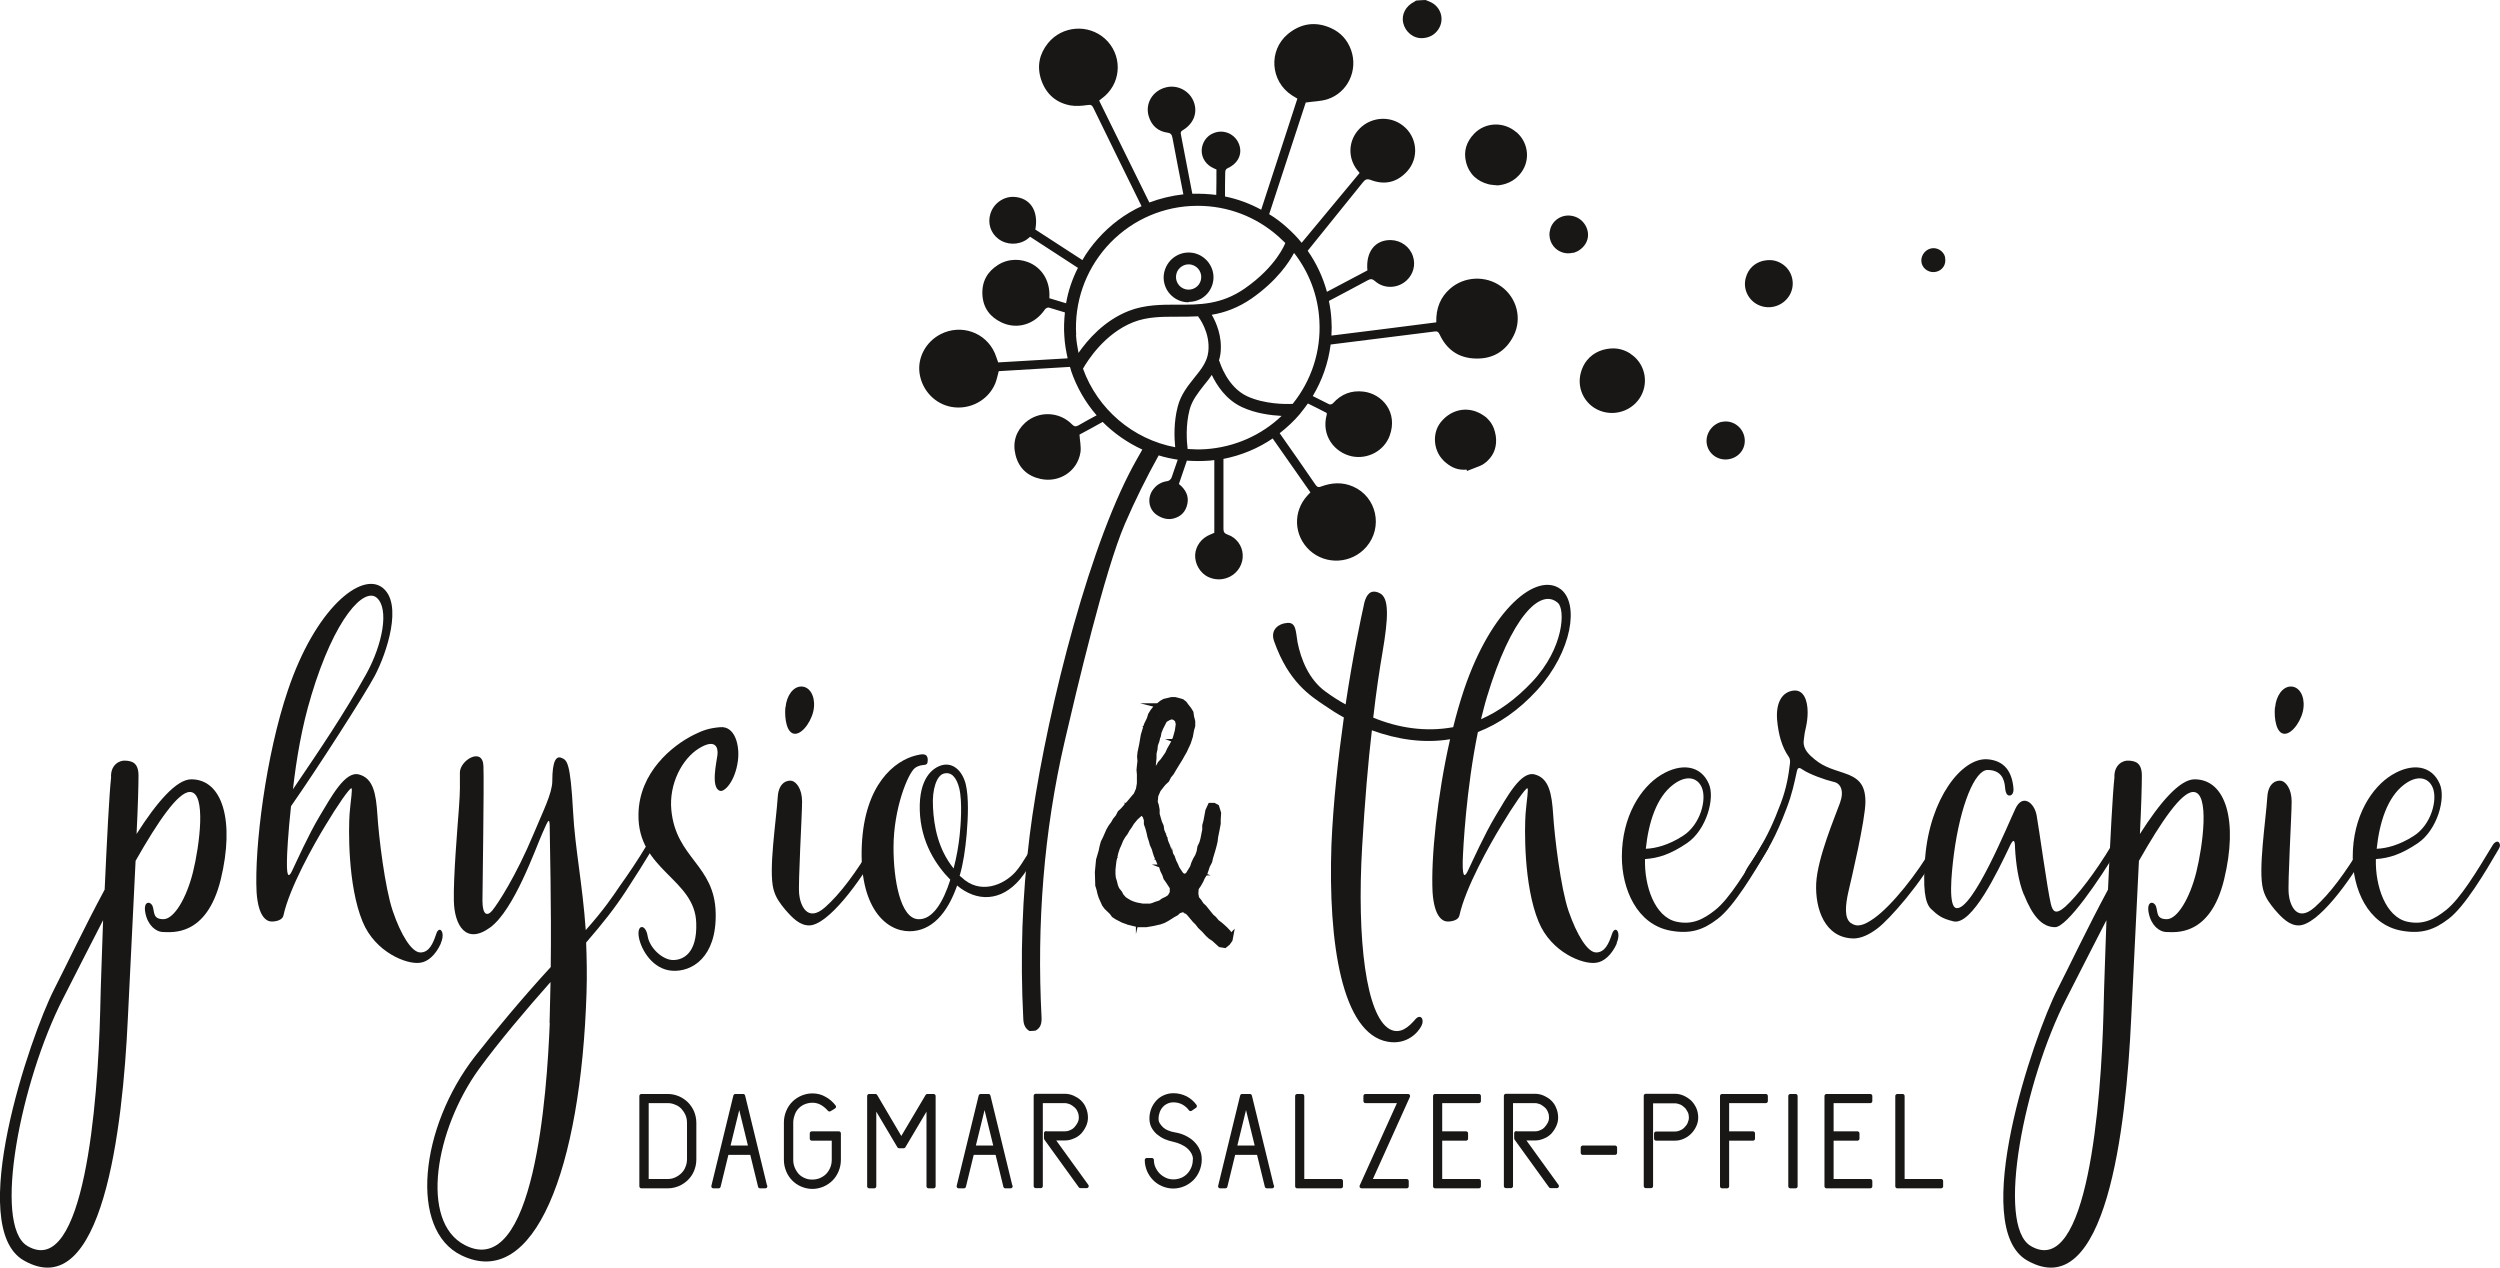 <?xml version="1.0" encoding="UTF-8"?><svg id="Ebene_2" xmlns="http://www.w3.org/2000/svg" viewBox="0 0 128.51 65.17"><defs><style>.cls-1{stroke-miterlimit:10;stroke-width:.24px;}.cls-1,.cls-2{fill:none;stroke:#181716;}.cls-2{stroke-linejoin:round;stroke-width:.21px;}.cls-3{fill:#181716;stroke-width:0px;}</style></defs><g id="Ebene_1-2"><path class="cls-3" d="M73.13,1.96c.32-.02.6-.15.8-.44.35-.51.14-1.19-.43-1.43-.07-.03-.15-.06-.22-.09-.16,0-.32.02-.49.03-.03.02-.06.04-.09.06-.44.22-.67.65-.57,1.09.11.47.53.81,1,.78"/><path class="cls-3" d="M80.88,13s.04-.01.05-.02c.05-.02.09-.03.13-.05.01,0,.02-.02.04-.02.33-.18.56-.52.53-.9-.02-.27-.15-.51-.34-.68-.19-.17-.45-.26-.72-.25-.07,0-.14.02-.2.03-.33.09-.59.34-.68.66-.03.11-.05.23-.04.35.03.4.29.73.65.85.12.04.24.06.37.05.07,0,.14-.02.2-.03"/><path class="cls-3" d="M77.95,6.8c-.64-.56-1.6-.53-2.18.08-.38.4-.55.88-.41,1.45.16.63.58.99,1.15,1.14.15.04.32.04.48.06.42-.04.79-.2,1.09-.52.6-.64.54-1.63-.12-2.21"/><path class="cls-3" d="M76.79,22.02c-.07-.18-.17-.34-.3-.47-.06-.07-.13-.13-.21-.18,0,0-.02-.01-.03-.02-.1-.07-.21-.13-.34-.18-.68-.27-1.41-.04-1.87.56-.42.55-.36,1.41.14,1.92.04.05.09.09.14.13.31.27.66.4,1.07.36,0,.01.01.02.01.04,0,0,0,.02.01.03.21-.09.43-.16.64-.25.1-.04.2-.09.28-.16.06-.04.11-.08.15-.13.33-.31.48-.75.41-1.26-.02-.14-.06-.27-.1-.39"/><path class="cls-3" d="M88.51,21.68c-.54.13-.89.68-.76,1.21.13.52.66.83,1.19.7.54-.13.85-.64.72-1.17-.13-.52-.65-.85-1.16-.73"/><path class="cls-3" d="M83.8,18.17c-.42-.26-.85-.33-1.39-.19-.52.15-.97.52-1.15,1.18-.24.88.28,1.78,1.16,2.01.75.2,1.55-.13,1.93-.81.42-.76.18-1.72-.55-2.18"/><path class="cls-3" d="M91.6,13.56c-.3-.19-.62-.24-1.02-.14-.38.11-.71.38-.84.86-.18.64.21,1.3.85,1.47.55.15,1.13-.1,1.41-.59.31-.55.14-1.26-.4-1.6"/><path class="cls-3" d="M99.99,13.23c-.08-.33-.41-.53-.73-.46-.34.08-.56.43-.48.76.08.32.42.52.75.44.34-.08.53-.4.45-.74"/><path class="cls-3" d="M60.47,14.08c.04-.17.15-.31.3-.4.1-.06.21-.09.33-.09.05,0,.11,0,.16.02.17.04.31.15.4.3.18.31.08.71-.23.89-.31.18-.71.08-.89-.23-.09-.15-.11-.33-.07-.49M61.11,15.52c.22,0,.44-.06.64-.17.61-.36.81-1.14.45-1.74-.17-.29-.45-.5-.78-.59-.33-.08-.67-.04-.97.14-.29.17-.5.45-.59.78-.09.33-.04.67.13.97.24.4.66.63,1.1.63"/><path class="cls-3" d="M66.45,20.76c-.36.02-1.45.02-2.34-.39-1.03-.48-1.4-1.74-1.41-1.75,0-.03-.02-.06-.04-.09.04-.12.06-.24.08-.37.1-.87-.23-1.6-.45-1.98.66-.11,1.34-.35,2.04-.83,1.32-.92,1.94-1.88,2.19-2.35.77.99,1.23,2.19,1.3,3.46.1,1.62-.43,3.13-1.37,4.3M61.95,23.09c-.3.02-.61.01-.9-.01-.05-.39-.11-1.22.1-2.02.13-.49.43-.86.74-1.26.14-.17.28-.34.4-.53.24.5.71,1.27,1.56,1.66.69.32,1.47.42,2.03.45-1.03.98-2.4,1.61-3.92,1.71M60.54,20.9c-.21.8-.18,1.61-.13,2.09-2.18-.41-3.99-1.96-4.74-4.04.23-.4,1.1-1.8,2.59-2.39.72-.28,1.46-.28,2.25-.28.35,0,.71,0,1.08-.02,0,.01.01.03.02.04,0,0,.62.79.5,1.79-.06.51-.36.89-.71,1.32-.34.43-.7.87-.86,1.49M55.32,17.22c-.1-1.67.46-3.28,1.56-4.53,1.11-1.25,2.64-2,4.31-2.1.13,0,.26-.01.38-.01,1.53,0,2.99.55,4.15,1.58.12.11.23.22.35.33-.01.03-.45,1.21-2.1,2.35-1.2.83-2.34.83-3.46.82-.81,0-1.65,0-2.48.32-1.28.5-2.13,1.5-2.59,2.16-.06-.3-.11-.61-.13-.93M77.16,14.72c-.79-.57-1.89-.52-2.62.12-.49.43-.73,1-.71,1.73-1.8.23-3.59.46-5.39.68.02-.27.02-.55,0-.82-.02-.33-.06-.64-.13-.96.67-.35,1.34-.71,2.01-1.07.13-.07.22-.07.35.04.46.42,1.17.4,1.63-.02.35-.32.48-.81.33-1.25-.16-.49-.62-.82-1.14-.83-.81-.01-1.29.61-1.2,1.56-.69.36-1.38.73-2.08,1.1-.21-.76-.54-1.47-.99-2.11.95-1.17,1.9-2.35,2.84-3.52.12-.15.21-.19.4-.12.7.27,1.34.14,1.87-.44.63-.69.53-1.77-.21-2.35-.71-.56-1.75-.44-2.33.26-.48.58-.5,1.39-.04,2,.04.05.08.1.14.17-.99,1.2-1.98,2.39-2.98,3.59-.23-.29-.49-.55-.77-.8-.28-.25-.58-.48-.9-.67.63-1.93,1.26-3.84,1.88-5.74.4-.06.78-.06,1.12-.17,1.04-.34,1.58-1.49,1.21-2.53-.19-.53-.54-.9-1.02-1.12-.79-.36-1.55-.26-2.23.3-1.01.85-.9,2.43.21,3.15.09.06.18.11.28.17-.21.65-.42,1.29-.63,1.94-.41,1.26-.82,2.51-1.23,3.77-.59-.32-1.21-.55-1.86-.68,0-.39,0-.79.01-1.18,0-.11,0-.21.12-.27.55-.25.78-.74.59-1.24-.2-.52-.78-.78-1.3-.57-.37.14-.61.5-.62.9,0,.39.23.74.62.91.04.02.08.04.14.06,0,.43,0,.87-.01,1.31-.4-.05-.81-.07-1.23-.06-.19-1-.39-2.01-.58-3.01-.02-.1-.04-.18.08-.25.57-.34.78-.9.58-1.45-.21-.58-.84-.91-1.43-.76-.69.17-1.09.83-.89,1.49.15.5.49.77.96.84.17.02.23.1.26.27.18.97.37,1.93.56,2.9-.61.07-1.19.21-1.75.42-.86-1.75-1.72-3.49-2.58-5.24.11-.09.21-.16.3-.24.88-.79.87-2.15,0-2.94-.86-.77-2.2-.67-2.93.23-.44.55-.58,1.18-.35,1.88.26.76.79,1.19,1.51,1.32.29.05.59.02.88-.02.17-.03.23.01.3.16.82,1.68,1.64,3.36,2.47,5.04-.85.39-1.61.96-2.25,1.68-.3.34-.57.7-.79,1.09-.81-.52-1.61-1.05-2.42-1.57.18-.97-.27-1.64-1.11-1.68-.53-.02-1.04.34-1.2.87-.15.48.01.99.41,1.29.42.32,1.03.33,1.46.03.05-.04.11-.08.17-.14.82.53,1.64,1.07,2.46,1.6-.29.57-.5,1.18-.61,1.82-.29-.09-.58-.17-.86-.26.11-1.7-1.56-2.4-2.64-1.71-.54.34-.84.85-.8,1.54.04.69.41,1.14.97,1.41.81.39,1.72.11,2.24-.66.04-.06.14-.11.2-.1.28.08.55.17.83.25-.04.4-.06.8-.03,1.21.02.4.09.78.17,1.15-1.19.07-2.38.14-3.57.21-.06-.17-.11-.32-.17-.47-.47-1.08-1.74-1.52-2.79-.98-.76.39-1.2,1.21-1.08,2.02.13.87.79,1.57,1.65,1.72.94.16,1.88-.34,2.24-1.21.08-.2.12-.42.18-.63,1.22-.07,2.44-.15,3.66-.22.02.05.03.11.05.16,0,0,0,.01,0,.02.29.86.74,1.64,1.32,2.31-.32.17-.63.34-.94.52-.13.07-.21.06-.32-.05-.65-.67-1.72-.71-2.41-.09-.47.43-.66,1-.5,1.65.17.7.64,1.1,1.29,1.24.97.21,1.9-.4,2.05-1.37.04-.28-.03-.58-.05-.91.4-.21.8-.43,1.19-.65.59.59,1.28,1.07,2.04,1.42-.23.41-.47.82-.68,1.24-2.37,4.65-4.45,13.32-5.11,18.59-.39,3.12-.49,6.26-.33,9.41.01.29.08.51.32.65.1,0,.21-.01.31-.02.26-.14.32-.36.31-.67-.25-4.81.11-9.55,1.19-14.21.6-2.58,2.05-8.75,3.09-11.16.52-1.21,1.11-2.39,1.74-3.53.32.1.65.17.98.22-.11.31-.21.62-.32.93-.03.07-.12.16-.2.17-.29.04-.53.16-.72.4-.36.44-.27,1.08.21,1.37.26.16.54.23.83.15.37-.1.62-.35.7-.77.07-.38-.08-.71-.44-1,.14-.4.27-.8.41-1.2.18.01.37.02.55.02.14,0,.28,0,.42-.01.15,0,.3-.02.44-.04,0,1.25,0,2.49,0,3.74-.13.06-.25.1-.36.16-.42.23-.67.69-.62,1.14.05.47.38.9.82,1.03.32.1.64.08.95-.07.43-.21.7-.67.67-1.14-.02-.46-.33-.88-.78-1.03-.16-.06-.21-.13-.21-.31,0-1.2,0-2.39,0-3.58.92-.18,1.78-.54,2.53-1.05.64.92,1.29,1.84,1.94,2.77-.06.06-.1.11-.15.16-.76.82-.71,2.06.11,2.82.84.77,2.16.69,2.91-.17.88-1.01.54-2.58-.68-3.11-.55-.24-1.1-.2-1.64,0-.12.05-.19.04-.28-.08-.61-.89-1.23-1.78-1.85-2.66.38-.3.74-.63,1.05-1,0-.01.02-.02.02-.03.13-.16.26-.33.38-.5.32.16.65.32.97.49,0,.03,0,.05,0,.08-.3,1.08.4,1.96,1.3,2.15.81.16,1.64-.28,1.93-1.05.45-1.21-.38-2.17-1.35-2.28-.61-.07-1.13.12-1.56.6-.04.05-.15.08-.2.05-.28-.14-.56-.28-.84-.42.48-.8.8-1.7.92-2.65,1.78-.22,3.57-.45,5.35-.67.13-.02.19.02.25.15.38.82,1.02,1.22,1.84,1.24.86.03,1.55-.34,1.97-1.18.44-.88.16-1.95-.65-2.53"/><path class="cls-3" d="M5.31,47.28c-.69,1.33-1.4,2.74-2.07,4.05-2.16,4.21-3.64,11.65-1.83,12.72,2.92,1.72,3.62-7.39,3.74-12.06.03-1.48.1-3.1.15-4.7M11.35,45.2c-.73,2.98-2.55,2.71-2.95,2.71s-.81-.36-.93-.99.28-.61.38-.32c.1.29,0,.65.55.65s1.19-1.09,1.52-2.42c.33-1.33.71-4.12-.16-4.12-.6,0-1.62,1.48-2.79,3.54l-.4,8.14c-.26,5.57-1.29,14.73-5.35,12.4-3-1.72.31-11.48,1.57-13.95.57-1.11,1.52-3.12,2.59-5.11.12-2.66.24-4.96.33-5.76-.04-.63.41-.9.74-.87.33.02.67.1.67.77,0,.49-.03,1.6-.1,3,1.03-1.62,2.05-2.81,2.81-2.81,1.62,0,2.24,2.16,1.52,5.14"/><path class="cls-3" d="M15.99,35.8c-.47,1.53-.76,3.25-.93,4.77,1.43-2.11,2.6-3.83,3.76-5.91.86-1.55,1.19-3.37.55-3.93-.64-.56-2.16.99-3.38,5.06M22.66,48.5c-.26.58-.67.95-1.07.99-.67.1-2.3-.53-2.95-2.11-.78-1.89-.72-4.85-.67-5.55.05-.65.17-1.31.09-1.31-.1,0-.71.87-1.35,1.94-.59.97-1.83,3.17-2.14,4.6-.05.24-.38.31-.6.31-.26,0-.69-.22-.78-1.5-.12-2.3.48-7.07,1.61-10.39,1.41-4.19,3.76-6.1,4.85-5.28,1.09.82.22,3.39-.38,4.53-.5.95-3.02,4.87-4.31,6.71-.15,1.38-.21,2.47-.21,2.83-.02.97.14.77.29.44.21-.44.83-1.82,1.38-2.74.6-.99,1.31-2.35,2.03-2.16.73.19.88.97.95,2.08.07,1.11.38,3.73.79,4.94s.97,2.13,1.42,2.13.65-.46.81-.94c.15-.49.5-.12.24.46"/><path class="cls-3" d="M28.25,52.59l.05-2.11c-1.24,1.4-2.64,3.05-3.67,4.46-2.26,3.12-3.07,7.85-.74,9.06,3.59,1.87,4.23-7.9,4.37-11.41M33.53,43.65c-.38.63-.88,1.43-1.36,2.16-.59.9-1.16,1.62-2.04,2.64.03.8.05,1.65.02,2.59-.29,9.04-2.67,15.31-6.43,13.49-2.71-1.31-2.14-6.57.69-10.22,1-1.28,2.5-3.08,3.9-4.6.04-3.1-.05-6.44-.05-7,0-.75-.04-.65-.38.12-.35.78-1.45,3.95-2.69,4.85-1.24.9-1.83-.12-1.86-1.36-.03-1.24.19-3.83.26-4.77.07-.95.05-1.21.05-1.84s1.17-1.33,1.21-.34c.04.99-.05,6.2-.05,6.93s.24.82.5.51c.26-.31,1.21-1.74,2.14-3.97.45-1.09.95-2.06.95-2.69,0-1.07.21-1.31.48-1.19s.45.17.59,2.79c.1,1.86.48,3.66.65,6.06.95-1.07,1.38-1.72,1.76-2.28.43-.6.91-1.31,1.36-2.06.1-.17.26-.24.33-.14.07.1.07.19-.02.34"/><path class="cls-3" d="M32.84,48.18c-.12-.68.35-.7.45-.07.1.63.78,1.24,1.31,1.24s1.24-.36,1.19-1.89c-.05-2.3-3.02-2.71-2.97-5.6.03-2.16,1.74-3.54,2.85-4.09.48-.24.79-.34,1.35-.39.76-.07,1.02.94.91,1.74-.14,1.04-.69,1.62-.93,1.53-.47-.17-.17-1.45-.12-1.84.05-.41-.12-.85-.95-.34-.86.53-1.55,1.82-1.42,3.17.24,2.49,2.23,2.81,2.28,5.3.05,2.28-1.23,3.03-2.24,2.96-1-.07-1.59-1.07-1.71-1.72"/><path class="cls-3" d="M40.38,36.36c.05-.58.38-1.07.81-1.07s.71.48.65,1.07c-.05.6-.55,1.36-.97,1.36s-.55-.75-.5-1.36M40.38,46.78c-.26-.32-.5-.61-.62-1.07-.26-.99.14-3.51.22-4.75.05-.77.52-.87.73-.82.21.05.52.39.52,1.07s-.21,4.22-.15,4.75c.05.53.4,1.5,1.33.68.79-.7,1.59-1.79,2.42-3.17.1-.17.26-.24.33-.14.07.1.07.19-.02.34-.93,1.67-2.59,3.9-3.55,3.9-.48,0-.86-.39-1.19-.77"/><path class="cls-3" d="M49.02,44.64c.16-.61.26-1.21.31-1.7.05-.46.15-1.72-.02-2.42-.14-.56-.41-.87-.81-.75-.33.1-.6.75-.54,1.74.05.97.26,2.13,1.05,3.12M53.12,44.18c-.21.32-.38.65-.69,1.02-.98,1.16-2.23,1.16-3.23.32-.5,1.43-1.31,2.35-2.45,2.35-1.24,0-2.59-1.26-2.45-4.41.14-3.15,1.69-4.36,2.79-4.63.24-.05.6-.17.6.24s-.26.12-.66.41c-.35.27-1.1,2.06-1.1,4.09,0,1.65.35,3.63,1.26,3.68.76.05,1.31-.92,1.66-2.03-.72-.73-1.52-1.91-1.57-3.56-.05-1.67.67-2.2,1.15-2.33.57-.14,1.03.29,1.21.97.17.7.12,1.74.05,2.59-.07.77-.17,1.48-.36,2.13l.09.07c.95.92,2.17.41,2.78-.27.24-.27.4-.56.6-.87.1-.17.26-.24.33-.15.07.1.07.22-.02.36"/><path class="cls-3" d="M62.76,47.91l-.05-.03-.03.08.06.03v-.09ZM62.59,47.59l-.09-.02-.02.11.09.02.02-.1ZM62.52,48.11l-.06-.05-.04.06.09.04v-.05ZM62.44,43.19h-.03s0,.05,0,.05h.03s0-.05,0-.05ZM62.32,42.29v.14s.08,0,.08,0l.02-.12-.11-.02ZM62.37,47.78l-.09-.02-.02.09.08.03.03-.1ZM62.33,42.83l-.09-.02-.02.14.09.02.02-.14ZM62.24,42.02h-.04s0,.07,0,.07l.05-.03v-.04ZM62.16,43.35l-.02.12.11.02v-.12s-.09-.02-.09-.02ZM62.18,42.62v-.11s-.08-.01-.08-.01v.11s.08.01.08.01ZM62.1,47.48v.12s.1-.01.1-.01l.02-.12h-.12ZM62.13,44.01v-.07s-.07,0-.07,0v.07s.07,0,.07,0ZM62.1,43.09l-.09-.02-.02.1.09.02.02-.1ZM61.99,47.3l.03-.12-.07-.05-.04.14.08.03ZM62,43.71l.02-.12h-.11s-.02.14-.02.14l.11-.02ZM61.81,44.11v.16s.11,0,.11,0l.02-.14-.13-.02ZM61.86,46.92h-.07s-.01.07-.01.07l.08.03v-.11ZM61.75,47.4l-.03.05.04.06.03-.08-.04-.02ZM61.82,44.7l-.11-.02v.14s.09,0,.09,0l.02-.12ZM61.71,45.22h-.07s-.01.08-.01.08h.04s.04-.08.04-.08ZM61.62,46.64v.07s.05.01.05.01v-.07s-.05-.01-.05-.01ZM61.67,44.37l-.12-.02v.15s.12.02.12.02v-.14ZM61.54,47.04l-.02.12.08.03.03-.12-.09-.03ZM61.55,46.25h-.1v.14s.09-.02.09-.02v-.12ZM61.61,44.88l-.1-.04-.05.05-.02.14h.13s.04-.15.04-.15ZM61.46,45.44h-.07s-.01.08-.01.08h.07s.01-.08.01-.08ZM61.51,46.74l-.11-.02-.04.15.12.02.03-.16ZM61.32,45.9l-.03.12.11.06.02-.14-.1-.04ZM61.32,45.15h-.08s0,.11,0,.11h.07s.02-.11.02-.11ZM61.29,46.51l-.09-.04v.14s.09.04.09.04v-.14ZM61.25,45.6l-.1.02-.02.12h.1l.02-.14ZM61.18,37.16h-.07s0,.1,0,.1h.05s.02-.1.02-.1ZM61.09,37.68h-.04s0,.04,0,.04h.04s0-.04,0-.04ZM60.99,45.37l-.02.1h.07s.03-.07.03-.07l-.08-.03ZM61.05,36.87l-.06-.03-.04.1.09.03.02-.1ZM60.97,38.23l-.02-.02-.02.05h.03s.02-.03.02-.03ZM60.84,37.35l-.02.14.12.02.03-.16h-.12ZM60.87,46.34l-.05.04-.04.06v.07s.08.07.08.07l.04-.07.07-.1.07-.04.05-.03.1-.16-.1-.07-.08.13-.02.09-.08.02-.05-.03ZM60.91,36.48l-.12-.02-.02.12.13.02v-.12ZM60.77,37.86v.12s.08.04.08.04v-.12s-.08-.04-.08-.04ZM61.04,45.89l-.05-.1-.05-.04-.03-.08-.04-.06-.07-.08-.09.13.09.09.03.04.04.08.05.12.07-.02.04-.06ZM60.72,37.06l-.02.11h.1s0-.11,0-.11h-.08ZM60.78,38.38l-.11-.02-.02.14.09.02.04-.14ZM60.67,46.14l-.02.11h.08s.02-.12.02-.12l-.08.02ZM60.72,37.6h-.1v.09s.09,0,.09,0v-.09ZM60.74,36.24l-.1-.05-.02.14.1.04.02-.12ZM60.66,45.37l.05-.12-.11-.02-.03.12.09.02ZM60.56,46.62v.09s.05.01.05.01v-.09s-.05-.01-.05-.01ZM60.64,36.85v-.14s-.09-.04-.09-.04l-.02.14.12.04ZM60.53,38.1l-.02.1.09.02v-.09s-.08-.03-.08-.03ZM60.5,45.1l.02-.12h-.08s-.02.12-.02.12h.08ZM60.52,38.78l.03-.12-.11-.02-.04.14h.11ZM60.52,46.35l-.11-.02-.03.16h.11s.02-.14.02-.14ZM60.49,36.4l-.1-.04-.02.14.1.04.02-.14ZM60.36,45.51l-.02.09h.08s.02-.07.02-.07h-.08ZM60.29,38.36l-.02.1h.07s.02-.09.02-.09h-.07ZM60.58,45.84l-.07-.05-.07.1-.05.08-.11.11.07.08.08-.09.05-.05.09-.07.02-.1ZM60.31,36.14h-.08s-.02.11-.02.11h.1v-.11ZM60.18,36.62v.09s.04.01.04.01v-.09s-.04,0-.04,0ZM60.25,45.31l.02-.14-.09-.02-.02.12.09.03ZM60.28,38.88l-.1-.04-.02.14.08.02.05-.12ZM60.27,46.62l-.12-.02-.02.12.11.02.03-.12ZM60.1,44.38v.11s.06.01.06.01v-.12s-.06,0-.06,0ZM60.22,39.35l-.09.02-.04.08h.08s.07-.04.07-.04l.08-.09.03-.08-.06.04-.07.08ZM60.03,46.31v.09s.07.01.07.01v-.09s-.07-.01-.07-.01ZM60.33,44.64l-.1.02-.05.03-.06.06-.05.04-.04.06-.05.13.07.07.1-.11.04-.07.05-.04.12-.05-.03-.15ZM60.01,39.13h-.04s0,.04,0,.04h.03s.02-.04.02-.04ZM60.1,36.37l-.09-.02-.04.1.1.02.03-.1ZM60.02,44.17l.02-.14h-.11s-.03.15-.03.15l.11-.02ZM59.88,44.56l-.03.08.06.05.04-.1-.08-.03ZM59.82,39.72l.08.02.03-.12h-.08s-.03.1-.03.1ZM59.78,43.73l-.03.16.12.02.03-.16-.12-.02ZM59.98,46.91l.08-.13-.11-.09-.03-.04-.02-.06-.09-.12-.08.13.06.1.05.08.02.13h.11ZM59.75,42.97l-.04.07.06.03.02-.07-.05-.03ZM59.74,36.53l-.04.14.09.05.04-.07.03-.12h-.12ZM59.77,39.46l.04-.1-.09-.02-.03.12h.08ZM59.69,44.27l.02.06.05.1.06-.11-.06-.06-.07.02ZM59.77,46.94l-.11.03-.03.16.09.04.04-.07v-.16ZM59.67,39.88h-.05s-.01.06-.01.06l.05.04.02-.1ZM59.74,43.56l.05-.04.05-.06.06-.06v-.14s-.1.07-.1.07l-.04.03-.08.04-.08.15.13.02ZM59.58,36.27l-.02.09.09.02v-.09s-.08-.02-.08-.02ZM59.6,42.66h-.05s0,.06,0,.06h.04s0-.06,0-.06ZM59.58,44l-.04.07h.08s.01-.05.01-.05h-.05ZM59.6,36.83l-.12-.02v.14s.1,0,.1,0l.02-.12ZM59.47,39.57l-.02.14.08.02.03-.16h-.08ZM59.56,43.14h-.11s-.02.14-.02.14h.11s.02-.14.02-.14ZM59.49,43.64h-.07s-.02.09-.02.09h.08s0-.09,0-.09ZM59.49,42.28h-.08s0,.13,0,.13h.08s.01-.13.01-.13ZM59.47,37.45l.04-.14-.12-.04-.03.16.11.02ZM59.34,36.58l.02.02.02-.03-.02-.02-.02.03ZM59.41,41.51l-.05-.03-.03.08.06.03.02-.09ZM59.47,40.11l-.09-.03-.05.15.12.02.02-.14ZM59.32,37.85l-.02.12h.11s.03-.12.03-.12h-.12ZM59.53,37.86l-.05.22-.08.22-.02.21-.05.22v.23s-.04.42-.04.42l.08.12.14-.05.12-.21.13-.14.12-.17.13-.19.09-.2.12-.21.1-.18.09-.22.1-.36.05-.35-.05-.21-.13-.11-.15-.05-.16.06-.19.11-.2.39-.09.22-.04.21ZM59.39,42.87l-.08-.02-.04.1.08.03.05-.12ZM59.38,47.23l.04.11h.07s.03-.09.03-.09l-.07-.1-.05-.08.02-.1.04-.1.06-.04.11-.07-.05-.12-.11.09-.05.04-.1.05-.07.08v.18s.06.05.06.05l.08.1ZM59.37,40.62l-.13-.02.03.15h.1v-.12ZM59.24,38.39v.05s.06.01.06.01v-.05s-.06-.01-.06-.01ZM59.36,37.04l-.1-.04-.03.16.11.02.02-.14ZM59.28,39.87l.03-.1-.11-.02-.03.1.1.02ZM59.28,37.52h-.12s-.01.17-.01.17l.11-.02.03-.16ZM59.25,42.67v-.12s-.08-.05-.08-.05l-.03.12.02.06h.1ZM59.24,41.32l.04-.17-.1-.04-.05.15.11.06ZM59.12,46.77l.06.03.03-.07-.05-.03-.04.06ZM59.18,40.32l-.08.02v.09s.08.02.08.02v-.12ZM59.11,38.98l-.02.07.06.03v-.09s-.04-.01-.04-.01ZM59.11,38.25l.04-.1-.09-.03-.02.09.06.05ZM59.22,41.94v.11s.03.06.03.06h.08s.01-.13.01-.13l-.05-.03-.07-.08v-.07s-.06-.14-.06-.14l-.12.08.08.14.05.03.05.03ZM59.07,42.26h-.03s-.01.08-.01.08h.04s0-.08,0-.08ZM59.02,37.24l-.02.12h.08s0-.11,0-.11h-.07ZM59.13,40.87l-.11-.02-.02.12.1.02.02-.12ZM59.15,39.49l-.11-.02-.06.11.11.06.05-.15ZM58.97,38.63v.09s.05.01.05.01l.02-.1h-.07ZM59.04,41.37h-.11s-.02.14-.02.14l.12.04.02-.18ZM58.93,40.01l-.04.14.12.02.04-.14-.12-.02ZM58.93,37.78l-.04.1.08.03.04-.1-.08-.03ZM58.96,39.17h-.1s0,.12,0,.12l.1.02v-.14ZM59,47.01l-.02-.07-.08-.1h-.07s-.02.13-.02.13l.07.08h.08s.04.11.04.11l-.03.12.09.09.08-.09-.02-.11-.03-.04-.09-.11ZM58.93,38.28h-.1l-.02.14.09.02.03-.16ZM58.95,40.55h-.14s0,.13,0,.13h.12s.02-.13.02-.13ZM58.78,47.38v.07s.06,0,.06,0v-.05s-.06-.01-.06-.01ZM58.8,39.71l-.04.14.08.02.07-.06v-.11s-.11.02-.11.02ZM58.86,41.09l-.09-.02-.05.15.12.02.03-.16ZM58.74,38.88l-.03.08.06.03.03-.08-.06-.03ZM58.83,40.22l-.09-.02-.03.16h.11s.01-.14.01-.14ZM58.77,41.71l-.04-.1h-.05s0,.1,0,.1h.1ZM58.61,47.1v.09s.05.01.05.01v-.09s-.05-.01-.05-.01ZM58.61,40.77l-.02.09h.08s.02-.09.02-.09h-.08ZM58.62,41.44l.02-.14h-.11s-.02.14-.02.14h.11ZM58.51,46.98l.04-.17-.1-.04-.03.17.09.03ZM58.44,41.06h-.05s-.03.09-.03.09h.05s.03-.09.03-.09ZM58.44,47.34h-.07s-.02.09-.02.09h.07s.02-.09.02-.09ZM58.21,47.05l-.05.13.1-.02.02-.05-.07-.07ZM58.35,41.67l.03-.1-.05-.08-.03-.04-.04-.06-.04-.08-.07.08.03.08.03.06.06.15h.1ZM58.12,46.6l-.07.08-.02.1.09.02.04-.05.04-.14-.08-.02ZM58.03,41.72l-.03.17h.1l.03-.16-.09-.02ZM58,42.31h-.05s-.01.06-.01.06h.05s.01-.06.01-.06ZM57.95,41.6l.03-.07-.05-.04v.09s.02.02.02.02ZM57.95,46.53v-.07s-.07,0-.07,0v.05s.07.01.07.01ZM57.77,41.98v.12s.11.02.11.02l-.02-.15h-.1ZM57.91,47.1v-.11s-.03-.04-.03-.04l-.11-.02-.02.12.03.06.09.04.02.09.09.12.07-.09-.09-.11-.06-.06ZM57.71,46.66h-.08s0,.11,0,.11h.1v-.11ZM57.63,42.29l-.11-.06-.03.16.13.04v-.14ZM57.55,46.44v-.09s-.05-.05-.05-.05l-.02.12h.07ZM57.47,47l.02-.12h-.08s-.02.12-.02.12h.08ZM57.36,46.12l.03-.12-.11.02v.14s.08-.04.08-.04ZM57.4,42.61l-.02-.15-.09-.02-.03.12.08.09.05.12v.09s.11.06.11.06l.05-.04.06-.13.11-.03.05-.04v-.14s-.08-.04-.08-.04l-.03.03-.08.13-.05.03-.07.02-.07-.08ZM57.33,46.56l-.11-.02-.03.16h.11s.02-.14.02-.14ZM58.88,46.58h.21s.18-.05.18-.05l.15-.06.22-.07.15-.11.19-.09.15-.1.12-.21v-.27s-.21-.32-.21-.32l-.12-.17-.06-.19-.1-.2-.06-.19-.1-.18-.07-.17-.1-.22-.06-.19-.05-.17-.1-.22-.05-.19-.07-.21-.04-.19-.06-.23-.08-.23v-.2s-.07-.21-.07-.21l-.13-.13-.11.03-.23.21-.19.23-.11.18-.12.17-.1.18-.12.16-.11.19-.09.22-.09.2-.08.24-.05.22-.05.21-.05.44v.25s.02.2.02.2l.06.19.05.21.07.17.15.19.07.14.15.17.12.08.17.1.17.07.17.05.32.06h.17ZM57.3,43l-.08-.03-.05.12.09.02.03-.1ZM57.11,43.54l-.02.1.08.03.02-.09-.07-.05ZM57.1,42.71h-.06s-.02.11-.02.11h.08s0-.11,0-.11ZM57.12,44.06l-.1-.04-.04.15.11.02.04-.14ZM57,43.3v-.09s-.05-.05-.05-.05l-.02.12h.07ZM57.1,45.9h.12s.03-.17.03-.17l-.1-.04-.04-.1v-.16l-.08-.03-.08.15.11.09.04.1v.09s-.06.05-.06.05l-.07.02-.08.13.1.07.08-.15.04-.05ZM56.95,43.74l-.09-.04-.02.14.1.05v-.16ZM57.18,46.28l-.11-.09-.09.13-.05.05-.1.12.07.08.08-.08h.06s.12-.07.12-.07l.02-.14ZM56.94,45.12l-.09-.05-.03.12.1.05.02-.12ZM56.87,45.65h-.11s-.02.14-.02.14h.11s.02-.14.02-.14ZM56.81,43.45h-.08s-.02.11-.02.11h.07s.03-.11.03-.11ZM56.79,44.81l-.12-.02-.02.18.13.02v-.18ZM56.71,44l-.08-.03-.03.12.08.03.03-.12ZM56.58,45.31v.14s.08.02.08.02v-.14s-.08-.01-.08-.01ZM56.62,44.54l-.07-.05-.02.12.08.03.02-.1ZM56.55,45.03l-.08-.03-.02.11.08.03.02-.1ZM63.28,48.1l-.04.21-.12.17-.16.13-.24-.04-.33-.3-.18-.12-.14-.13-.18-.2-.21-.2-.13-.17-.15-.15-.25-.3-.14-.15-.18-.09-.23.07-.13.12-.2.11-.12.08-.18.11-.15.08-.19.07-.18.04-.17.04-.35.06h-.43s-.25-.06-.25-.06l-.2-.05-.32-.11-.33-.17-.15-.1-.11-.15-.27-.26-.11-.15-.08-.18-.09-.2-.06-.19-.05-.22-.06-.19-.02-.68.04-.42.02-.21.13-.44.05-.24.06-.22.1-.2.18-.41.11-.19.12-.16.11-.19.14-.17.1-.2.16-.15.4-.46.14-.17.13-.15.12-.28.05-.3v-.24s0-.23,0-.23l-.02-.22.02-.21.03-.25-.02-.22.02-.21.09-.43.04-.24.04-.23.16-.53.15-.31.06-.2.11-.18.15-.19.32-.26.14-.08.17-.04.21-.05h.16s.2.05.2.05l.17.05.13.1.11.15.12.15.11.18.03.22.06.23v.23s-.06.21-.06.21l-.06.33-.11.34-.1.21-.09.2-.11.19-.1.18-.24.39-.11.18-.11.19-.14.17-.1.2-.18.17-.26.33-.13.3-.03.32.06.19.04.22v.22s.12.42.12.42l.09.2.03.22.08.19.08.23.05.17.09.21.13.38.11.18.08.23.09.18.07.17.13.2.1.14.15.08.16-.08.11-.18.13-.21.06-.19.09-.2.11-.19.08-.22.04-.24.1-.21.06-.22.04-.21.05-.24v-.23s.06-.22.06-.22l.1-.54.13-.28h.19l.15.08.1.32-.02.34v.21s-.08.42-.08.42l-.05.24-.03.25-.05.21-.06.22-.06.2-.06.2-.05.21-.12.23-.06.19-.07.2-.12.19-.08.18-.12.21-.12.17-.02.27.04.24.14.17.1.16.15.14.37.46.14.12.14.17.16.12.14.12.14.13.16.17.09.2Z"/><path class="cls-1" d="M62.76,47.91l-.05-.03-.03.08.06.03v-.09ZM62.59,47.59l-.09-.02-.02.11.09.02.02-.1ZM62.52,48.11l-.06-.05-.04.06.09.04v-.05ZM62.44,43.19h-.03s0,.05,0,.05h.03s0-.05,0-.05ZM62.32,42.29v.14s.08,0,.08,0l.02-.12-.11-.02ZM62.37,47.78l-.09-.02-.02.09.08.03.03-.1ZM62.33,42.83l-.09-.02-.02.14.09.02.02-.14ZM62.24,42.02h-.04s0,.07,0,.07l.05-.03v-.04ZM62.16,43.35l-.02.12.11.02v-.12s-.09-.02-.09-.02ZM62.18,42.62v-.11s-.08-.01-.08-.01v.11s.08.01.08.01ZM62.1,47.48v.12s.1-.01.1-.01l.02-.12h-.12ZM62.13,44.01v-.07s-.07,0-.07,0v.07s.07,0,.07,0ZM62.1,43.09l-.09-.02-.02.1.09.02.02-.1ZM61.99,47.3l.03-.12-.07-.05-.04.14.08.03ZM62,43.71l.02-.12h-.11s-.02.14-.02.14l.11-.02ZM61.81,44.11v.16s.11,0,.11,0l.02-.14-.13-.02ZM61.86,46.92h-.07s-.01.07-.01.07l.08.03v-.11ZM61.75,47.4l-.03.05.04.06.03-.08-.04-.02ZM61.82,44.7l-.11-.02v.14s.09,0,.09,0l.02-.12ZM61.71,45.22h-.07s-.01.08-.01.08h.04s.04-.08.04-.08ZM61.62,46.64v.07s.05.01.05.01v-.07s-.05-.01-.05-.01ZM61.67,44.37l-.12-.02v.15s.12.02.12.02v-.14ZM61.54,47.04l-.02.12.08.03.03-.12-.09-.03ZM61.55,46.25h-.1v.14s.09-.02.09-.02v-.12ZM61.61,44.88l-.1-.04-.05.05-.02.14h.13s.04-.15.04-.15ZM61.46,45.44h-.07s-.01.08-.01.08h.07s.01-.08.01-.08ZM61.51,46.74l-.11-.02-.04.15.12.02.03-.16ZM61.32,45.9l-.03.12.11.06.02-.14-.1-.04ZM61.32,45.15h-.08s0,.11,0,.11h.07s.02-.11.02-.11ZM61.29,46.51l-.09-.04v.14s.09.04.09.04v-.14ZM61.25,45.6l-.1.02-.02.12h.1l.02-.14ZM61.18,37.16h-.07s0,.1,0,.1h.05s.02-.1.02-.1ZM61.09,37.68h-.04s0,.04,0,.04h.04s0-.04,0-.04ZM60.99,45.37l-.02.1h.07s.03-.07.03-.07l-.08-.03ZM61.05,36.87l-.06-.03-.04.1.09.03.02-.1ZM60.97,38.23l-.02-.02-.02.05h.03s.02-.03.02-.03ZM60.84,37.35l-.02.14.12.02.03-.16h-.12ZM60.87,46.34l-.05.04-.04.06v.07s.08.07.08.07l.04-.07.07-.1.07-.04.05-.03.1-.16-.1-.07-.08.13-.02.09-.08.02-.05-.03ZM60.91,36.48l-.12-.02-.02.12.13.02v-.12ZM60.77,37.86v.12s.08.04.08.04v-.12s-.08-.04-.08-.04ZM61.04,45.89l-.05-.1-.05-.04-.03-.08-.04-.06-.07-.08-.09.13.09.09.03.04.04.08.05.12.07-.02.04-.06ZM60.72,37.06l-.02.11h.1s0-.11,0-.11h-.08ZM60.78,38.38l-.11-.02-.02.14.09.02.04-.14ZM60.67,46.14l-.02.11h.08s.02-.12.02-.12l-.08.02ZM60.72,37.6h-.1v.09s.09,0,.09,0v-.09ZM60.74,36.24l-.1-.05-.02.14.1.04.02-.12ZM60.66,45.37l.05-.12-.11-.02-.03.12.09.02ZM60.56,46.62v.09s.05.01.05.01v-.09s-.05-.01-.05-.01ZM60.64,36.85v-.14s-.09-.04-.09-.04l-.02.14.12.04ZM60.53,38.1l-.02.1.09.02v-.09s-.08-.03-.08-.03ZM60.5,45.1l.02-.12h-.08s-.02.12-.02.12h.08ZM60.52,38.78l.03-.12-.11-.02-.04.14h.11ZM60.52,46.35l-.11-.02-.03.16h.11s.02-.14.02-.14ZM60.49,36.4l-.1-.04-.02.14.1.04.02-.14ZM60.36,45.51l-.02.09h.08s.02-.07.02-.07h-.08ZM60.29,38.36l-.02.1h.07s.02-.09.02-.09h-.07ZM60.58,45.84l-.07-.05-.07.1-.05.08-.11.11.07.08.08-.09.05-.05.09-.07.02-.1ZM60.31,36.14h-.08s-.02.11-.02.11h.1v-.11ZM60.18,36.62v.09s.04.01.04.01v-.09s-.04,0-.04,0ZM60.25,45.31l.02-.14-.09-.02-.02.12.09.03ZM60.28,38.88l-.1-.04-.02.14.08.02.05-.12ZM60.27,46.62l-.12-.02-.02.12.11.02.03-.12ZM60.1,44.38v.11s.06.01.06.01v-.12s-.06,0-.06,0ZM60.22,39.35l-.09.02-.04.08h.08s.07-.04.07-.04l.08-.09.03-.08-.06.04-.07.08ZM60.03,46.31v.09s.07.01.07.01v-.09s-.07-.01-.07-.01ZM60.33,44.64l-.1.02-.05.03-.06.06-.05.04-.04.06-.05.13.07.07.1-.11.04-.07.05-.04.12-.05-.03-.15ZM60.01,39.13h-.04s0,.04,0,.04h.03s.02-.04.02-.04ZM60.1,36.37l-.09-.02-.04.1.1.02.03-.1ZM60.02,44.17l.02-.14h-.11s-.03.15-.03.15l.11-.02ZM59.88,44.56l-.03.08.06.05.04-.1-.08-.03ZM59.82,39.72l.08.02.03-.12h-.08s-.03.1-.03.1ZM59.78,43.73l-.03.16.12.02.03-.16-.12-.02ZM59.98,46.91l.08-.13-.11-.09-.03-.04-.02-.06-.09-.12-.08.13.06.1.05.08.02.13h.11ZM59.75,42.97l-.04.07.06.03.02-.07-.05-.03ZM59.74,36.53l-.04.14.09.05.04-.07.03-.12h-.12ZM59.77,39.46l.04-.1-.09-.02-.03.12h.08ZM59.69,44.27l.02.06.05.1.06-.11-.06-.06-.07.02ZM59.77,46.94l-.11.03-.03.16.09.04.04-.07v-.16ZM59.67,39.88h-.05s-.01.06-.01.06l.05.04.02-.1ZM59.74,43.56l.05-.04.05-.06.06-.06v-.14s-.1.07-.1.07l-.04.03-.08.04-.08.15.13.02ZM59.58,36.27l-.02.09.09.02v-.09s-.08-.02-.08-.02ZM59.6,42.66h-.05s0,.06,0,.06h.04s0-.06,0-.06ZM59.58,44l-.04.07h.08s.01-.05.01-.05h-.05ZM59.6,36.83l-.12-.02v.14s.1,0,.1,0l.02-.12ZM59.47,39.57l-.02.14.08.02.03-.16h-.08ZM59.56,43.14h-.11s-.02.14-.02.14h.11s.02-.14.02-.14ZM59.49,43.64h-.07s-.02.09-.02.09h.08s0-.09,0-.09ZM59.49,42.28h-.08s0,.13,0,.13h.08s.01-.13.01-.13ZM59.47,37.45l.04-.14-.12-.04-.03.16.11.02ZM59.34,36.58l.02.02.02-.03-.02-.02-.02.03ZM59.41,41.51l-.05-.03-.03.08.06.03.02-.09ZM59.47,40.11l-.09-.03-.05.15.12.02.02-.14ZM59.32,37.85l-.02.12h.11s.03-.12.03-.12h-.12ZM59.53,37.86l-.05.22-.08.22-.02.21-.05.22v.23s-.04.42-.04.42l.08.12.14-.05.12-.21.13-.14.12-.17.13-.19.09-.2.12-.21.1-.18.09-.22.1-.36.05-.35-.05-.21-.13-.11-.15-.05-.16.06-.19.11-.2.39-.09.22-.04.21ZM59.39,42.87l-.08-.02-.04.1.08.03.05-.12ZM59.38,47.23l.04.11h.07s.03-.09.03-.09l-.07-.1-.05-.08.02-.1.04-.1.06-.04.11-.07-.05-.12-.11.09-.05.04-.1.05-.07.08v.18s.06.05.06.05l.08.1ZM59.37,40.62l-.13-.02.03.15h.1v-.12ZM59.24,38.39v.05s.06.01.06.01v-.05s-.06-.01-.06-.01ZM59.36,37.04l-.1-.04-.03.16.11.02.02-.14ZM59.28,39.87l.03-.1-.11-.02-.03.1.1.02ZM59.28,37.52h-.12s-.01.17-.01.17l.11-.02.03-.16ZM59.25,42.67v-.12s-.08-.05-.08-.05l-.03.12.02.06h.1ZM59.24,41.32l.04-.17-.1-.04-.05.15.11.06ZM59.12,46.77l.06.03.03-.07-.05-.03-.04.06ZM59.18,40.32l-.08.02v.09s.08.02.08.02v-.12ZM59.11,38.98l-.02.07.06.03v-.09s-.04-.01-.04-.01ZM59.11,38.25l.04-.1-.09-.03-.02.09.06.05ZM59.22,41.94v.11s.03.06.03.06h.08s.01-.13.01-.13l-.05-.03-.07-.08v-.07s-.06-.14-.06-.14l-.12.08.08.14.05.03.05.03ZM59.07,42.26h-.03s-.01.08-.01.08h.04s0-.08,0-.08ZM59.02,37.24l-.02.12h.08s0-.11,0-.11h-.07ZM59.13,40.87l-.11-.02-.02.12.1.02.02-.12ZM59.15,39.49l-.11-.02-.06.11.11.06.05-.15ZM58.97,38.63v.09s.05.01.05.01l.02-.1h-.07ZM59.04,41.37h-.11s-.02.14-.02.14l.12.04.02-.18ZM58.93,40.01l-.04.14.12.02.04-.14-.12-.02ZM58.93,37.78l-.04.1.08.03.04-.1-.08-.03ZM58.96,39.17h-.1s0,.12,0,.12l.1.02v-.14ZM59,47.01l-.02-.07-.08-.1h-.07s-.02.13-.02.13l.07.08h.08s.04.11.04.11l-.03.12.09.09.08-.09-.02-.11-.03-.04-.09-.11ZM58.93,38.28h-.1l-.02.14.09.02.03-.16ZM58.95,40.55h-.14s0,.13,0,.13h.12s.02-.13.02-.13ZM58.78,47.38v.07s.06,0,.06,0v-.05s-.06-.01-.06-.01ZM58.8,39.71l-.04.14.08.02.07-.06v-.11s-.11.02-.11.02ZM58.86,41.09l-.09-.02-.05.15.12.02.03-.16ZM58.74,38.88l-.03.08.06.03.03-.08-.06-.03ZM58.83,40.22l-.09-.02-.03.16h.11s.01-.14.01-.14ZM58.77,41.71l-.04-.1h-.05s0,.1,0,.1h.1ZM58.61,47.1v.09s.05.01.05.01v-.09s-.05-.01-.05-.01ZM58.61,40.77l-.02.09h.08s.02-.09.02-.09h-.08ZM58.62,41.44l.02-.14h-.11s-.02.14-.02.14h.11ZM58.51,46.98l.04-.17-.1-.04-.03.17.09.03ZM58.44,41.06h-.05s-.03.09-.03.09h.05s.03-.09.03-.09ZM58.44,47.34h-.07s-.02.09-.02.09h.07s.02-.09.02-.09ZM58.21,47.05l-.05.13.1-.02.02-.05-.07-.07ZM58.35,41.67l.03-.1-.05-.08-.03-.04-.04-.06-.04-.08-.07.08.03.08.03.06.06.15h.1ZM58.12,46.6l-.07.08-.02.1.09.02.04-.05.04-.14-.08-.02ZM58.03,41.72l-.03.17h.1l.03-.16-.09-.02ZM58,42.31h-.05s-.01.06-.01.06h.05s.01-.06.01-.06ZM57.95,41.6l.03-.07-.05-.04v.09s.02.02.02.02ZM57.95,46.53v-.07s-.07,0-.07,0v.05s.07.01.07.01ZM57.77,41.98v.12s.11.02.11.02l-.02-.15h-.1ZM57.91,47.1v-.11s-.03-.04-.03-.04l-.11-.02-.02.12.03.06.09.04.02.09.09.12.07-.09-.09-.11-.06-.06ZM57.71,46.66h-.08s0,.11,0,.11h.1v-.11ZM57.63,42.29l-.11-.06-.03.16.13.04v-.14ZM57.55,46.44v-.09s-.05-.05-.05-.05l-.02.12h.07ZM57.47,47l.02-.12h-.08s-.02.12-.02.12h.08ZM57.36,46.12l.03-.12-.11.02v.14s.08-.04.08-.04ZM57.4,42.61l-.02-.15-.09-.02-.03.12.08.09.05.12v.09s.11.06.11.06l.05-.04.06-.13.11-.03.05-.04v-.14s-.08-.04-.08-.04l-.03.03-.08.13-.05.03-.07.02-.07-.08ZM57.33,46.56l-.11-.02-.03.16h.11s.02-.14.02-.14ZM58.88,46.58h.21s.18-.05.18-.05l.15-.06.22-.07.15-.11.19-.09.15-.1.12-.21v-.27s-.21-.32-.21-.32l-.12-.17-.06-.19-.1-.2-.06-.19-.1-.18-.07-.17-.1-.22-.06-.19-.05-.17-.1-.22-.05-.19-.07-.21-.04-.19-.06-.23-.08-.23v-.2s-.07-.21-.07-.21l-.13-.13-.11.03-.23.21-.19.23-.11.18-.12.17-.1.18-.12.16-.11.19-.09.22-.09.2-.08.24-.05.22-.05.21-.05.44v.25s.02.2.02.2l.06.19.05.21.07.17.15.19.07.14.15.17.12.08.17.1.17.07.17.05.32.06h.17ZM57.3,43l-.08-.03-.05.12.09.02.03-.1ZM57.11,43.54l-.02.1.08.03.02-.09-.07-.05ZM57.1,42.71h-.06s-.02.11-.02.11h.08s0-.11,0-.11ZM57.12,44.06l-.1-.04-.04.15.11.02.04-.14ZM57,43.3v-.09s-.05-.05-.05-.05l-.02.12h.07ZM57.1,45.9h.12s.03-.17.03-.17l-.1-.04-.04-.1v-.16l-.08-.03-.08.15.11.09.04.1v.09s-.06.05-.06.05l-.07.02-.08.13.1.07.08-.15.04-.05ZM56.95,43.74l-.09-.04-.02.14.1.05v-.16ZM57.18,46.28l-.11-.09-.09.13-.05.05-.1.12.07.08.08-.08h.06s.12-.07.12-.07l.02-.14ZM56.94,45.12l-.09-.05-.03.12.1.05.02-.12ZM56.87,45.65h-.11s-.02.14-.02.14h.11s.02-.14.02-.14ZM56.81,43.45h-.08s-.02.11-.02.11h.07s.03-.11.03-.11ZM56.79,44.81l-.12-.02-.02.18.13.02v-.18ZM56.71,44l-.08-.03-.03.12.08.03.03-.12ZM56.58,45.31v.14s.08.02.08.02v-.14s-.08-.01-.08-.01ZM56.62,44.54l-.07-.05-.02.12.08.03.02-.1ZM56.55,45.03l-.08-.03-.02.11.08.03.02-.1ZM63.28,48.1l-.04.21-.12.17-.16.13-.24-.04-.33-.3-.18-.12-.14-.13-.18-.2-.21-.2-.13-.17-.15-.15-.25-.3-.14-.15-.18-.09-.23.07-.13.12-.2.11-.12.08-.18.11-.15.08-.19.07-.18.04-.17.04-.35.06h-.43s-.25-.06-.25-.06l-.2-.05-.32-.11-.33-.17-.15-.1-.11-.15-.27-.26-.11-.15-.08-.18-.09-.2-.06-.19-.05-.22-.06-.19-.02-.68.04-.42.02-.21.13-.44.05-.24.06-.22.1-.2.18-.41.11-.19.12-.16.11-.19.14-.17.1-.2.16-.15.4-.46.14-.17.13-.15.12-.28.05-.3v-.24s0-.23,0-.23l-.02-.22.02-.21.03-.25-.02-.22.02-.21.09-.43.04-.24.04-.23.16-.53.15-.31.06-.2.11-.18.15-.19.32-.26.14-.08.17-.04.21-.05h.16s.2.05.2.05l.17.05.13.1.11.15.12.15.11.18.03.22.06.23v.23s-.06.21-.06.21l-.06.33-.11.34-.1.21-.09.2-.11.19-.1.18-.24.39-.11.18-.11.19-.14.17-.1.2-.18.17-.26.33-.13.3-.03.32.06.19.04.22v.22s.12.42.12.42l.09.2.03.22.08.19.08.23.05.17.09.21.13.38.11.18.08.23.09.18.07.17.13.2.1.14.15.08.16-.08.11-.18.13-.21.06-.19.09-.2.11-.19.08-.22.04-.24.1-.21.06-.22.04-.21.05-.24v-.23s.06-.22.06-.22l.1-.54.13-.28h.19l.15.08.1.32-.02.34v.21s-.08.42-.08.42l-.05.24-.03.25-.05.21-.06.22-.06.2-.06.2-.05.21-.12.23-.06.19-.07.2-.12.19-.08.18-.12.21-.12.17-.02.27.04.24.14.17.1.16.15.14.37.46.14.12.14.17.16.12.14.12.14.13.16.17.09.2Z"/><path class="cls-3" d="M76.13,36.97c.9-.39,1.78-1.02,2.62-1.91,1.67-1.77,1.71-3.75,1.33-4.07-.9-.8-2.41.75-3.64,4.82-.12.39-.21.77-.31,1.16M83.11,48.5c-.26.58-.67.95-1.07.99-.67.1-2.3-.53-2.95-2.11-.78-1.89-.72-4.85-.67-5.55.05-.65.17-1.31.09-1.31-.1,0-.71.87-1.35,1.94-.59.97-1.83,3.17-2.14,4.6-.05.24-.38.31-.6.31-.26,0-.69-.22-.78-1.5-.09-1.77.24-4.97.9-7.87-1.33.22-2.71.02-4.02-.46-.19,1.62-.36,3.61-.5,5.98-.28,4.82.21,8.7,1.41,9.38.54.29.98-.1,1.33-.51.26-.29.48,0,.31.34-.17.34-.74.99-1.73.82-2.36-.41-3.07-5.06-2.9-10.1.09-2.18.35-4.51.64-6.57-.35-.19-.66-.39-.98-.61-.76-.51-1.86-1.21-2.6-3.29-.24-.65.29-.92.6-.95.55-.1.5.44.6.99.17.85.57,1.91,1.45,2.54.33.24.67.46,1.02.65.36-2.42.78-4.41.97-5.26.1-.34.29-.7.78-.46.5.24.45,1.26.14,3.08-.14.82-.31,1.91-.47,3.32,1.29.53,2.69.75,4.11.49.16-.65.35-1.31.55-1.91,1.41-4.19,3.76-6.1,4.98-5.18.95.73.6,3.17-1.21,5.18-.95,1.04-1.97,1.74-3.05,2.16-.6,2.93-.76,5.96-.78,6.64-.02.97.14.77.29.44.21-.44.83-1.82,1.38-2.74.6-.99,1.31-2.35,2.03-2.16.73.19.88.97.95,2.08.07,1.11.38,3.73.79,4.94.42,1.21.97,2.13,1.42,2.13s.65-.46.81-.94c.16-.49.5-.12.24.46"/><path class="cls-3" d="M84.61,43.63c.5-.02,1.16-.19,1.88-.65.93-.58,1.26-1.91.98-2.52-.22-.49-.78-.65-1.47-.12-.85.65-1.26,1.94-1.4,3.3M90.87,43.65c-.69,1.19-1.74,2.95-2.57,3.58-.73.56-1.38.8-2.43.61-1.74-.32-2.5-2.16-2.5-3.8,0-2.08.98-3.58,2.02-4.21,1.04-.63,2.04-.49,2.45.46.33.73-.12,2.37-1.12,3.05-.86.58-1.47.77-2.16.82-.04,1.38.5,2.98,1.62,3.22.79.17,1.36-.1,2-.61.72-.58,1.55-1.94,2.38-3.32.1-.17.26-.24.33-.14.07.1.07.19-.02.34"/><path class="cls-3" d="M93.36,45.4c.07-1.31.95-3.37,1.22-4.12.23-.63.04-1.02-.33-1.09-.43-.1-1.24-.39-1.59-.63-.14-.1-.24-.14-.29.07-.14.63-.24,1.16-.54,1.94-.54,1.43-.97,2.18-1.74,3.32-.33.49-.64.27-.22-.36.15-.24.31-.44.53-.82.47-.8.76-1.41,1.14-2.42.29-.77.4-1.43.47-2.04.02-.14,0-.27-.07-.36-.34-.49-.52-1.11-.59-1.89-.07-.92.28-1.43.83-1.5.55-.07.74.53.74,1.11s-.15.95-.17,1.21c-.02.27-.17.56.33,1.04.57.53.97.63,1.69.87.73.24,1.12.56,1.12,1.48s-.72,3.97-.88,4.65c-.15.68-.21,1.33.12,1.58.33.24.67.14,1.21-.24.91-.65,2.23-2.3,3.04-3.73.1-.17.26-.24.33-.15.07.1.07.19-.02.34-.88,1.7-2.59,3.63-3.19,4.07-.41.31-.83.51-1.22.51-1.48-.02-1.98-1.53-1.92-2.83"/><path class="cls-3" d="M104.03,45.98c-.28-.68-.41-1.62-.45-2.4,0-.46-.1-.48-.31,0-.55,1.14-1.9,4.02-2.86,3.78-.62-.15-.81-.32-1.16-.65-.31-.32-.41-1.07-.29-2.62.24-3.03,1.88-5.16,3.21-5.06.86.07,1.26.63,1.33,1.5.02.24-.09.39-.24.36-.1-.02-.17-.14-.19-.39-.03-.49-.24-.92-.9-.92s-1.4,1.82-1.73,4.31c-.14,1.09-.29,2.71.12,2.79.85.14,2.67-4.34,3.04-5.11.36-.78.97-.32,1.09.34.12.65.55,3.8.73,4.55.09.36.22.61.74.15.64-.58,1.55-1.77,2.38-3.15.1-.17.26-.24.33-.14.07.1.07.19-.02.34-.93,1.57-2.6,4-3.21,4-.69,0-1.17-.6-1.6-1.67"/><path class="cls-3" d="M108.29,47.28c-.69,1.33-1.4,2.74-2.07,4.05-2.16,4.21-3.64,11.65-1.83,12.72,2.92,1.72,3.62-7.39,3.74-12.06.03-1.48.1-3.1.15-4.7M114.33,45.2c-.72,2.98-2.55,2.71-2.95,2.71s-.81-.36-.93-.99.28-.61.38-.32c.1.29,0,.65.55.65s1.19-1.09,1.52-2.42c.33-1.33.71-4.12-.16-4.12-.6,0-1.62,1.48-2.79,3.54l-.4,8.14c-.26,5.57-1.29,14.73-5.35,12.4-3-1.72.31-11.48,1.57-13.95.57-1.11,1.52-3.12,2.59-5.11.12-2.66.24-4.96.33-5.76-.03-.63.41-.9.74-.87.33.02.67.1.67.77,0,.49-.03,1.6-.1,3,1.03-1.62,2.05-2.81,2.81-2.81,1.62,0,2.24,2.16,1.52,5.14"/><path class="cls-3" d="M116.95,36.36c.05-.58.38-1.07.81-1.07s.71.48.65,1.07c-.05.6-.55,1.36-.97,1.36s-.55-.75-.5-1.36M116.95,46.78c-.26-.32-.5-.61-.62-1.07-.26-.99.14-3.51.22-4.75.05-.77.52-.87.73-.82.21.05.52.39.52,1.07s-.21,4.22-.15,4.75c.05.53.4,1.5,1.33.68.79-.7,1.59-1.79,2.42-3.17.1-.17.26-.24.33-.14.07.1.07.19-.02.34-.93,1.67-2.59,3.9-3.55,3.9-.48,0-.86-.39-1.19-.77"/><path class="cls-3" d="M122.18,43.63c.5-.02,1.16-.19,1.88-.65.93-.58,1.26-1.91.98-2.52-.22-.49-.78-.65-1.47-.12-.85.65-1.26,1.94-1.4,3.3M128.44,43.65c-.69,1.19-1.74,2.95-2.57,3.58-.73.56-1.38.8-2.43.61-1.74-.32-2.5-2.16-2.5-3.8,0-2.08.98-3.58,2.02-4.21,1.04-.63,2.04-.49,2.45.46.33.73-.12,2.37-1.12,3.05-.86.58-1.47.77-2.16.82-.04,1.38.5,2.98,1.62,3.22.79.17,1.36-.1,2-.61.72-.58,1.55-1.94,2.38-3.32.1-.17.26-.24.33-.14.07.1.07.19-.02.34"/><path class="cls-3" d="M35.42,57.73c0-.17-.03-.33-.09-.46-.06-.13-.14-.25-.23-.35-.1-.1-.21-.18-.35-.23-.13-.06-.27-.09-.42-.09h-1.09v4.11h1.09c.15,0,.29-.03.42-.09.13-.06.25-.14.35-.24.1-.1.18-.21.23-.35.06-.13.09-.29.09-.46v-1.86ZM34.33,56.34c.19,0,.36.04.53.11.16.07.31.17.43.29.12.12.22.27.29.43.07.17.11.35.11.56v1.86c0,.21-.04.39-.11.56-.07.17-.17.31-.29.43-.12.12-.27.22-.43.29-.17.07-.34.11-.53.11h-1.36v-4.64h1.36Z"/><path class="cls-2" d="M35.42,57.73c0-.17-.03-.33-.09-.46-.06-.13-.14-.25-.23-.35-.1-.1-.21-.18-.35-.23-.13-.06-.27-.09-.42-.09h-1.09v4.11h1.09c.15,0,.29-.03.42-.09.13-.06.25-.14.35-.24.1-.1.18-.21.23-.35.06-.13.09-.29.09-.46v-1.86ZM34.33,56.34c.19,0,.36.04.53.11.16.07.31.17.43.29.12.12.22.27.29.43.07.17.11.35.11.56v1.86c0,.21-.04.39-.11.56-.07.17-.17.31-.29.43-.12.12-.27.22-.43.29-.17.07-.34.11-.53.11h-1.36v-4.64h1.36Z"/><path class="cls-3" d="M37.43,58.99h1.15l-.58-2.37-.58,2.37ZM39.34,60.98h-.27l-.42-1.72h-1.29l-.42,1.72h-.27l1.13-4.64h.4l1.13,4.64Z"/><path class="cls-2" d="M37.43,58.99h1.15l-.58-2.37-.58,2.37ZM39.34,60.98h-.27l-.42-1.72h-1.29l-.42,1.72h-.27l1.13-4.64h.4l1.13,4.64Z"/><path class="cls-3" d="M41.73,58.26h1.39v1.36c0,.2-.04.38-.11.55-.07.17-.17.32-.29.44-.12.12-.27.22-.43.29-.17.07-.34.11-.53.11s-.36-.04-.53-.11c-.17-.07-.31-.17-.43-.29-.12-.12-.22-.27-.29-.44-.07-.17-.11-.35-.11-.55v-1.92c0-.2.04-.38.11-.55.07-.17.17-.32.29-.44.12-.12.27-.22.43-.29.17-.07.34-.11.53-.11.23,0,.43.05.62.16.19.1.35.24.49.42l-.23.14c-.15-.17-.3-.28-.44-.35-.14-.07-.29-.1-.44-.1s-.29.03-.42.08c-.13.05-.25.13-.35.23-.1.1-.18.22-.23.36s-.09.29-.09.45v1.92c0,.16.03.31.09.45.06.14.14.26.23.36.1.1.22.18.35.23.13.06.27.08.42.08s.29-.03.42-.08c.13-.06.25-.13.35-.23.1-.1.18-.22.24-.36.06-.14.09-.29.09-.45v-1.09h-1.13v-.27Z"/><path class="cls-2" d="M41.73,58.26h1.39v1.36c0,.2-.04.38-.11.55-.07.17-.17.32-.29.44-.12.12-.27.22-.43.29-.17.07-.34.11-.53.11s-.36-.04-.53-.11c-.17-.07-.31-.17-.43-.29-.12-.12-.22-.27-.29-.44-.07-.17-.11-.35-.11-.55v-1.92c0-.2.04-.38.11-.55.07-.17.17-.32.29-.44.12-.12.27-.22.43-.29.17-.07.34-.11.53-.11.23,0,.43.05.62.16.19.1.35.24.49.42l-.23.14c-.15-.17-.3-.28-.44-.35-.14-.07-.29-.1-.44-.1s-.29.03-.42.08c-.13.05-.25.13-.35.23-.1.1-.18.22-.23.36s-.09.29-.09.45v1.92c0,.16.03.31.09.45.06.14.14.26.23.36.1.1.22.18.35.23.13.06.27.08.42.08s.29-.03.42-.08c.13-.06.25-.13.35-.23.1-.1.18-.22.24-.36.06-.14.09-.29.09-.45v-1.09h-1.13v-.27Z"/><polygon class="cls-3" points="47.73 56.76 46.45 58.92 46.22 58.92 44.94 56.76 44.94 60.98 44.68 60.98 44.68 56.34 45 56.34 46.33 58.6 47.67 56.34 47.99 56.34 47.99 60.98 47.73 60.98 47.73 56.76"/><polygon class="cls-2" points="47.73 56.76 46.45 58.92 46.22 58.92 44.94 56.76 44.94 60.98 44.68 60.98 44.68 56.34 45 56.34 46.33 58.6 47.67 56.34 47.99 56.34 47.99 60.98 47.73 60.98 47.73 56.76"/><path class="cls-3" d="M50.04,58.99h1.15l-.58-2.37-.58,2.37ZM51.95,60.98h-.27l-.42-1.72h-1.29l-.42,1.72h-.27l1.13-4.64h.4l1.13,4.64Z"/><path class="cls-2" d="M50.04,58.99h1.15l-.58-2.37-.58,2.37ZM51.95,60.98h-.27l-.42-1.72h-1.29l-.42,1.72h-.27l1.13-4.64h.4l1.13,4.64Z"/><path class="cls-3" d="M53.77,58.26h.96c.11,0,.22-.02.32-.07.1-.04.19-.1.26-.18.07-.08.13-.16.18-.26s.07-.2.07-.29c0-.14-.02-.25-.07-.35-.04-.1-.1-.19-.18-.26-.08-.07-.16-.13-.26-.18-.1-.04-.21-.07-.32-.07h-1.23v4.37h-.26v-4.64h1.49c.15,0,.29.03.42.09.13.06.25.13.35.23.1.1.18.21.23.35.06.13.09.29.09.46,0,.13-.03.26-.09.39-.06.13-.14.25-.23.35-.1.1-.21.18-.35.23-.13.06-.27.09-.42.09h-.64l1.77,2.45h-.32l-1.77-2.45v-.27Z"/><path class="cls-2" d="M53.77,58.26h.96c.11,0,.22-.02.32-.07.1-.04.19-.1.26-.18.07-.08.13-.16.18-.26s.07-.2.07-.29c0-.14-.02-.25-.07-.35-.04-.1-.1-.19-.18-.26-.08-.07-.16-.13-.26-.18-.1-.04-.21-.07-.32-.07h-1.23v4.37h-.26v-4.64h1.49c.15,0,.29.03.42.09.13.06.25.13.35.23.1.1.18.21.23.35.06.13.09.29.09.46,0,.13-.03.26-.09.39-.06.13-.14.25-.23.35-.1.1-.21.18-.35.23-.13.06-.27.09-.42.09h-.64l1.77,2.45h-.32l-1.77-2.45v-.27Z"/><path class="cls-3" d="M61.43,59.62c0-.14-.03-.26-.09-.37-.06-.11-.14-.21-.24-.3-.1-.09-.22-.16-.35-.22-.13-.06-.27-.11-.42-.14-.15-.03-.3-.08-.44-.14-.13-.06-.25-.14-.36-.23-.1-.09-.19-.2-.25-.32-.06-.12-.09-.26-.09-.4,0-.17.03-.33.09-.48.06-.15.14-.27.24-.38.1-.11.22-.19.36-.25s.28-.09.44-.09c.22,0,.43.05.63.15.19.1.35.24.47.41l-.22.15c-.1-.14-.23-.25-.38-.33-.15-.08-.32-.12-.5-.12-.12,0-.23.02-.34.07s-.2.11-.27.19c-.08.08-.14.18-.19.3-.04.11-.07.24-.07.38,0,.11.02.21.08.3s.12.17.2.24c.08.07.18.13.29.17.11.05.23.08.35.1.18.03.36.08.52.16.16.08.3.17.41.28s.21.24.27.38c.07.14.1.3.1.47,0,.2-.04.38-.11.55-.07.17-.17.32-.29.44-.12.12-.27.22-.43.29-.17.07-.34.11-.53.11s-.36-.04-.53-.11c-.17-.07-.31-.17-.43-.29-.12-.12-.22-.27-.29-.43-.07-.17-.11-.34-.11-.53h.26c0,.15.03.29.09.42.06.13.14.25.24.35s.22.18.35.24c.13.06.27.09.43.09s.29-.03.42-.08c.13-.05.25-.13.35-.23.1-.1.18-.22.24-.36.06-.14.09-.29.09-.45"/><path class="cls-2" d="M61.43,59.62c0-.14-.03-.26-.09-.37-.06-.11-.14-.21-.24-.3-.1-.09-.22-.16-.35-.22-.13-.06-.27-.11-.42-.14-.15-.03-.3-.08-.44-.14-.13-.06-.25-.14-.36-.23-.1-.09-.19-.2-.25-.32-.06-.12-.09-.26-.09-.4,0-.17.03-.33.09-.48.06-.15.14-.27.24-.38.1-.11.22-.19.36-.25s.28-.09.44-.09c.22,0,.43.05.63.15.19.1.35.24.47.41l-.22.15c-.1-.14-.23-.25-.38-.33-.15-.08-.32-.12-.5-.12-.12,0-.23.02-.34.07s-.2.11-.27.19c-.08.08-.14.18-.19.3-.04.11-.07.24-.07.38,0,.11.02.21.08.3s.12.17.2.24c.08.07.18.13.29.17.11.05.23.08.35.1.18.03.36.08.52.16.16.08.3.17.41.28s.21.24.27.38c.07.14.1.3.1.47,0,.2-.04.38-.11.55-.07.17-.17.32-.29.44-.12.12-.27.22-.43.29-.17.07-.34.11-.53.11s-.36-.04-.53-.11c-.17-.07-.31-.17-.43-.29-.12-.12-.22-.27-.29-.43-.07-.17-.11-.34-.11-.53h.26c0,.15.03.29.09.42.06.13.14.25.24.35s.22.18.35.24c.13.06.27.09.43.09s.29-.03.42-.08c.13-.05.25-.13.35-.23.1-.1.18-.22.24-.36.06-.14.09-.29.09-.45Z"/><path class="cls-3" d="M63.48,58.99h1.15l-.58-2.37-.58,2.37ZM65.39,60.98h-.27l-.42-1.72h-1.29l-.42,1.72h-.27l1.13-4.64h.4l1.13,4.64Z"/><path class="cls-2" d="M63.48,58.99h1.15l-.58-2.37-.58,2.37ZM65.39,60.98h-.27l-.42-1.72h-1.29l-.42,1.72h-.27l1.13-4.64h.4l1.13,4.64Z"/><polygon class="cls-3" points="66.68 56.34 66.94 56.34 66.94 60.71 68.93 60.71 68.93 60.98 66.68 60.98 66.68 56.34"/><polygon class="cls-2" points="66.68 56.34 66.94 56.34 66.94 60.71 68.93 60.71 68.93 60.98 66.68 60.98 66.68 56.34"/><polygon class="cls-3" points="70.19 56.34 72.38 56.34 70.41 60.71 72.31 60.71 72.31 60.98 69.99 60.98 71.97 56.6 70.19 56.6 70.19 56.34"/><polygon class="cls-2" points="70.19 56.34 72.38 56.34 70.41 60.71 72.31 60.71 72.31 60.98 69.99 60.98 71.97 56.6 70.19 56.6 70.19 56.34"/><polygon class="cls-3" points="73.77 56.34 76.02 56.34 76.02 56.6 74.03 56.6 74.03 58.26 75.36 58.26 75.36 58.53 74.03 58.53 74.03 60.71 76.02 60.71 76.02 60.98 73.77 60.98 73.77 56.34"/><polygon class="cls-2" points="73.77 56.34 76.02 56.34 76.02 56.6 74.03 56.6 74.03 58.26 75.36 58.26 75.36 58.53 74.03 58.53 74.03 60.71 76.02 60.71 76.02 60.98 73.77 60.98 73.77 56.34"/><path class="cls-3" d="M77.94,58.26h.96c.11,0,.22-.02.32-.07.1-.04.19-.1.26-.18.07-.08.13-.16.18-.26s.07-.2.07-.29c0-.14-.02-.25-.07-.35-.04-.1-.1-.19-.18-.26-.08-.07-.16-.13-.26-.18-.1-.04-.21-.07-.32-.07h-1.23v4.37h-.26v-4.64h1.49c.15,0,.29.03.42.09.13.06.25.13.35.23.1.1.18.21.23.35.06.13.09.29.09.46,0,.13-.03.26-.09.39-.06.13-.14.25-.23.35-.1.1-.21.18-.35.23-.13.06-.27.09-.42.09h-.64l1.77,2.45h-.32l-1.77-2.45v-.27Z"/><path class="cls-2" d="M77.94,58.26h.96c.11,0,.22-.02.32-.07.1-.04.19-.1.26-.18.07-.08.13-.16.18-.26s.07-.2.07-.29c0-.14-.02-.25-.07-.35-.04-.1-.1-.19-.18-.26-.08-.07-.16-.13-.26-.18-.1-.04-.21-.07-.32-.07h-1.23v4.37h-.26v-4.64h1.49c.15,0,.29.03.42.09.13.06.25.13.35.23.1.1.18.21.23.35.06.13.09.29.09.46,0,.13-.03.26-.09.39-.06.13-.14.25-.23.35-.1.1-.21.18-.35.23-.13.06-.27.09-.42.09h-.64l1.77,2.45h-.32l-1.77-2.45v-.27Z"/><rect class="cls-3" x="81.36" y="58.99" width="1.66" height=".27"/><rect class="cls-2" x="81.36" y="58.99" width="1.66" height=".27"/><path class="cls-3" d="M84.87,56.6v4.37h-.27v-4.64h1.49c.15,0,.29.03.42.09.13.06.25.14.35.23.1.1.18.22.24.35.06.13.09.29.09.46,0,.13-.03.26-.09.39-.06.13-.14.25-.24.35-.1.1-.21.18-.35.24-.13.06-.27.09-.42.09h-.96v-.26h.96c.11,0,.22-.02.32-.07.1-.04.19-.1.26-.18.08-.08.14-.16.18-.26.04-.1.07-.2.07-.29,0-.14-.02-.26-.07-.35s-.1-.19-.18-.26-.16-.14-.26-.18c-.1-.04-.21-.07-.32-.07h-1.23Z"/><path class="cls-2" d="M84.87,56.6v4.37h-.27v-4.64h1.49c.15,0,.29.03.42.09.13.06.25.14.35.23.1.1.18.22.24.35.06.13.09.29.09.46,0,.13-.03.26-.09.39-.06.13-.14.25-.24.35-.1.1-.21.18-.35.24-.13.06-.27.09-.42.09h-.96v-.26h.96c.11,0,.22-.02.32-.07.1-.04.19-.1.26-.18.08-.08.14-.16.18-.26.04-.1.07-.2.07-.29,0-.14-.02-.26-.07-.35s-.1-.19-.18-.26-.16-.14-.26-.18c-.1-.04-.21-.07-.32-.07h-1.23Z"/><polygon class="cls-3" points="88.52 56.34 90.77 56.34 90.77 56.6 88.78 56.6 88.78 58.26 90.11 58.26 90.11 58.53 88.78 58.53 88.78 60.98 88.52 60.98 88.52 56.34"/><polygon class="cls-2" points="88.52 56.34 90.77 56.34 90.77 56.6 88.78 56.6 88.78 58.26 90.11 58.26 90.11 58.53 88.78 58.53 88.78 60.98 88.52 60.98 88.52 56.34"/><rect class="cls-3" x="92.03" y="56.34" width=".27" height="4.64"/><rect class="cls-2" x="92.03" y="56.34" width=".27" height="4.64"/><polygon class="cls-3" points="93.89 56.34 96.14 56.34 96.14 56.6 94.15 56.6 94.15 58.26 95.48 58.26 95.48 58.53 94.15 58.53 94.15 60.71 96.14 60.71 96.14 60.98 93.89 60.98 93.89 56.34"/><polygon class="cls-2" points="93.89 56.34 96.14 56.34 96.14 56.6 94.15 56.6 94.15 58.26 95.48 58.26 95.48 58.53 94.15 58.53 94.15 60.71 96.14 60.71 96.14 60.98 93.89 60.98 93.89 56.34"/><polygon class="cls-3" points="97.53 56.34 97.8 56.34 97.8 60.71 99.78 60.71 99.78 60.98 97.53 60.98 97.53 56.34"/><polygon class="cls-2" points="97.53 56.34 97.8 56.34 97.8 60.71 99.78 60.71 99.78 60.98 97.53 60.98 97.53 56.34"/></g></svg>